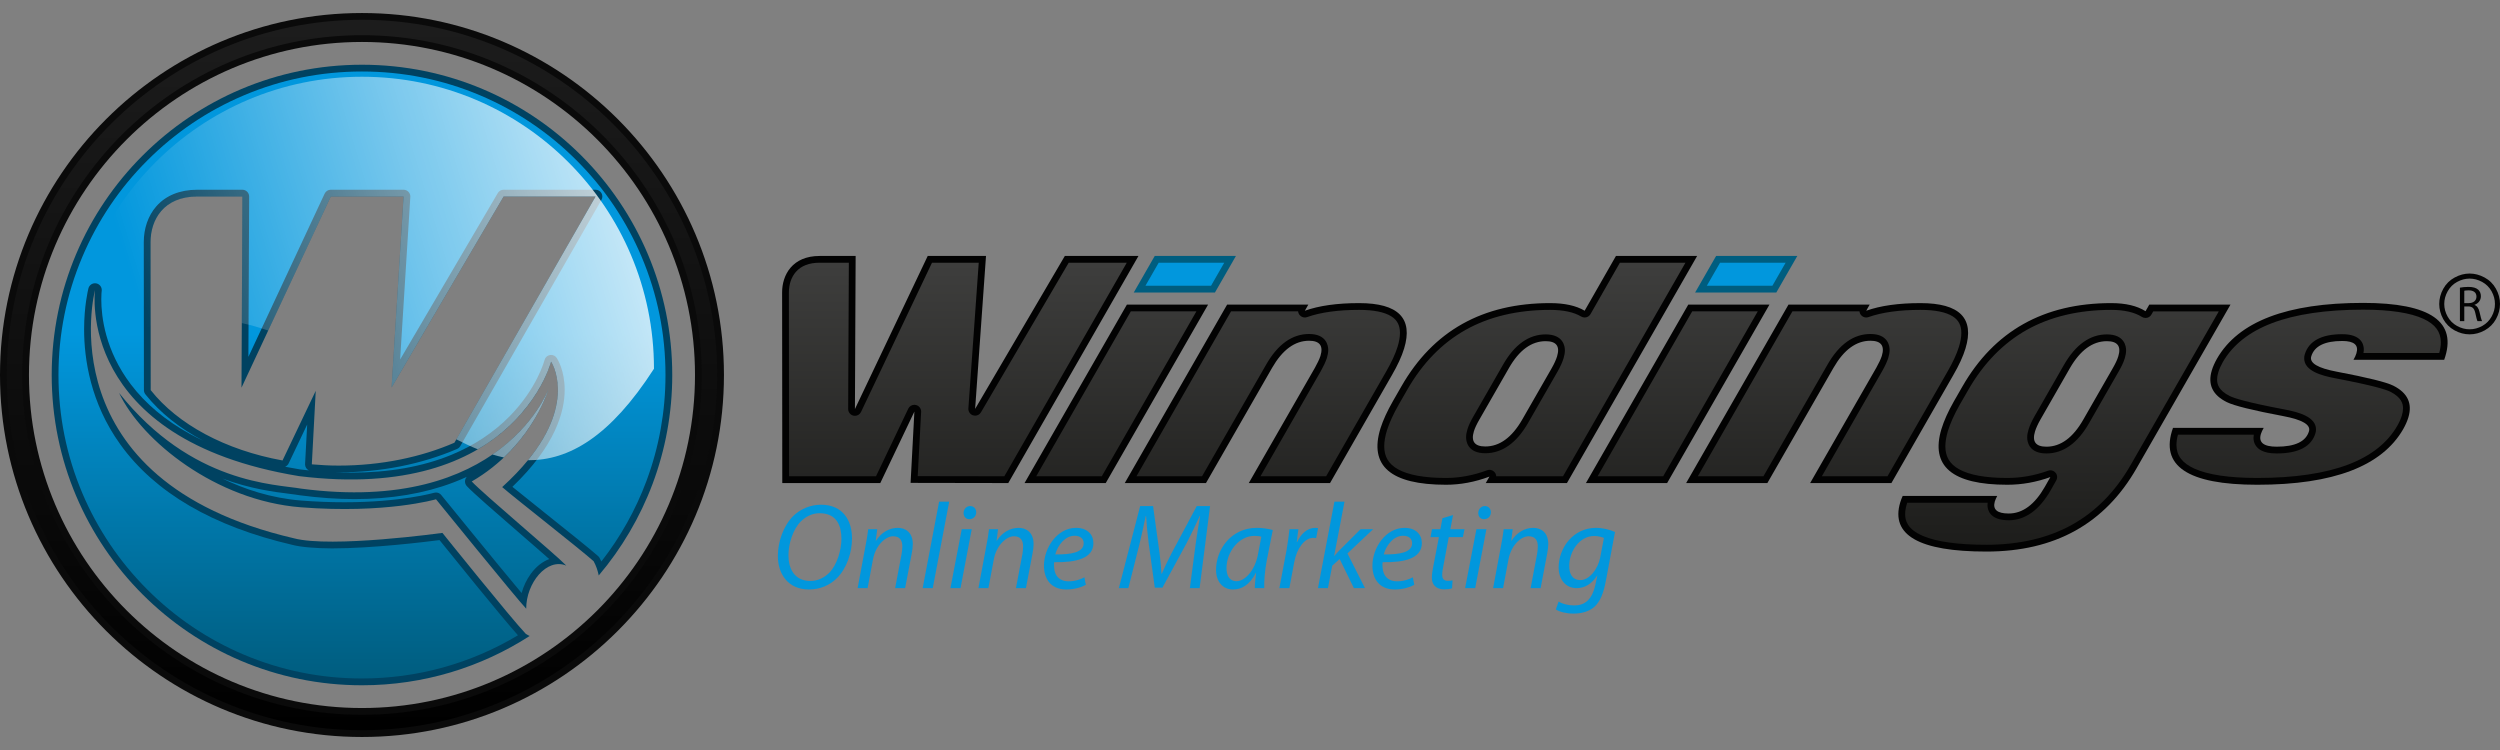<?xml version="1.0" standalone="no"?><!DOCTYPE svg PUBLIC "-//W3C//DTD SVG 1.1//EN" "http://www.w3.org/Graphics/SVG/1.1/DTD/svg11.dtd"><svg width="100%" height="100%" viewBox="0 0 200 60" version="1.1" xmlns="http://www.w3.org/2000/svg" xmlns:xlink="http://www.w3.org/1999/xlink" xml:space="preserve" style="fill-rule:evenodd;clip-rule:evenodd;stroke-linejoin:round;stroke-miterlimit:1.414;"><rect x="0" y="0" width="200" height="60" fill="#808080" stroke="none"/><g id="Ebene 1"><path d="M91.077,20.477l-10.416,18.168l-7.814,-0.014l0.304,-5.704l-2.728,5.718l-7.84,0c0,0 -0.009,-10.186 -0.014,-15.242c-0.003,-1.421 0.826,-2.926 2.994,-2.926l2.888,0l-0.057,12.247l5.823,-12.247l4.663,0l-0.87,12.234l7.176,-12.234l5.891,0ZM195.535,28.783l-7.257,0c0.108,-0.184 0.186,-0.356 0.234,-0.515c0.202,-0.66 -0.176,-0.99 -1.132,-0.99c-1.404,0 -2.231,0.409 -2.48,1.229c-0.164,0.533 0.523,0.944 2.059,1.231c2.447,0.465 3.949,0.836 4.507,1.116c1.142,0.575 1.544,1.424 1.2,2.548c-0.09,0.296 -0.227,0.605 -0.409,0.926c-1.701,2.966 -5.592,4.452 -11.673,4.452c-5.582,0 -7.83,-1.518 -6.744,-4.551l7.258,0c-0.104,0.176 -0.18,0.34 -0.226,0.489c-0.206,0.679 0.215,1.017 1.264,1.017c1.471,0 2.332,-0.41 2.581,-1.23c0.16,-0.524 -0.528,-0.93 -2.063,-1.218c-2.424,-0.456 -3.926,-0.829 -4.507,-1.116c-1.145,-0.566 -1.546,-1.416 -1.2,-2.549c0.087,-0.288 0.224,-0.595 0.409,-0.925c1.712,-2.977 5.609,-4.465 11.689,-4.465c5.414,0 7.577,1.516 6.49,4.551M168.551,27.294c-1.143,0 -2.13,0.72 -2.96,2.158l-2.364,4.125c-0.204,0.364 -0.346,0.677 -0.426,0.94c-0.247,0.812 0.055,1.218 0.911,1.218c1.143,0 2.126,-0.72 2.947,-2.158l2.365,-4.125c0.211,-0.365 0.359,-0.678 0.438,-0.941c0.249,-0.81 -0.056,-1.217 -0.911,-1.217M170.932,37.45c-2.54,4.45 -6.547,6.675 -12.02,6.675c-5.387,0 -7.684,-1.314 -6.891,-3.943c0.051,-0.169 0.117,-0.337 0.194,-0.506l7.561,0c-0.09,0.169 -0.153,0.321 -0.195,0.455c-0.175,0.632 0.196,0.95 1.116,0.95c1.113,0 2.078,-0.713 2.894,-2.141l0.438,-0.774c-1.131,0.41 -2.281,0.614 -3.448,0.614c-4.408,0 -6.164,-1.486 -5.267,-4.454c0.204,-0.669 0.535,-1.406 0.992,-2.209l0.677,-1.18c2.554,-4.458 6.524,-6.688 11.913,-6.688c1.151,0 2.067,0.216 2.747,0.647l0.301,-0.527l6.496,0l-7.508,13.081l0,0ZM157.236,27.889c-0.191,0.626 -0.517,1.336 -0.98,2.131l-4.943,8.625l-6.502,0l5.294,-9.228c0.204,-0.363 0.351,-0.676 0.439,-0.939c0.249,-0.811 -0.055,-1.218 -0.909,-1.218c-1.142,0 -2.129,0.724 -2.959,2.171l-5.287,9.214l-6.498,0l8.188,-14.276l6.496,0l-0.277,0.489c1.139,-0.405 2.587,-0.609 4.339,-0.609c3.14,0 4.34,1.214 3.599,3.64M133.369,38.645l-6.495,0l8.188,-14.276l6.494,0l-8.187,14.276l0,0ZM123.654,27.294c-1.141,0 -2.123,0.718 -2.942,2.154l-2.361,4.116c-0.212,0.364 -0.358,0.676 -0.439,0.937c-0.247,0.812 0.057,1.217 0.911,1.217c1.144,0 2.129,-0.719 2.956,-2.154l2.361,-4.116c0.205,-0.363 0.346,-0.675 0.426,-0.938c0.247,-0.81 -0.056,-1.216 -0.912,-1.216M125.355,38.645l-6.495,0l0.296,-0.517c-1.163,0.435 -2.32,0.652 -3.471,0.652c-4.431,0 -6.179,-1.506 -5.245,-4.518c0.207,-0.651 0.539,-1.375 0.993,-2.17l0.677,-1.179c2.541,-4.442 6.504,-6.664 11.893,-6.664c1.165,0 2.09,0.204 2.769,0.609l2.504,-4.381l6.494,0l-10.415,18.168l0,0ZM112.327,27.889c-0.19,0.626 -0.519,1.336 -0.98,2.131l-4.944,8.625l-6.501,0l5.294,-9.228c0.203,-0.363 0.351,-0.676 0.439,-0.939c0.248,-0.811 -0.055,-1.218 -0.911,-1.218c-1.142,0 -2.128,0.724 -2.959,2.171l-5.287,9.214l-6.497,0l8.188,-14.276l6.497,0l-0.277,0.489c1.14,-0.405 2.585,-0.609 4.338,-0.609c3.14,0 4.341,1.214 3.6,3.64M88.459,38.645l-6.496,0l8.189,-14.276l6.495,0l-8.188,14.276l0,0Z" style="fill:#020202;fill-rule:nonzero;"/><clipPath id="_clip1"><path d="M129.591,21.018c-0.275,0.48 -2.349,4.108 -2.349,4.108c-0.072,0.126 -0.193,0.218 -0.333,0.255c-0.045,0.011 -0.092,0.019 -0.137,0.019c-0.097,0 -0.193,-0.027 -0.278,-0.078c-0.59,-0.353 -1.431,-0.531 -2.491,-0.531c-2.588,0 -4.858,0.536 -6.749,1.596c-1.887,1.056 -3.459,2.668 -4.674,4.794l-0.678,1.18c-0.433,0.758 -0.749,1.453 -0.944,2.061c-0.145,0.47 -0.219,0.9 -0.219,1.277c0,0.835 0.347,1.419 1.094,1.839c0.829,0.465 2.125,0.699 3.852,0.699c1.082,0 2.185,-0.208 3.282,-0.615c0.062,-0.024 0.126,-0.037 0.189,-0.037c0.155,0 0.308,0.068 0.413,0.192c0.08,0.093 0.124,0.207 0.129,0.325l5.344,0c0.29,-0.506 8.96,-15.628 9.795,-17.084l-5.246,0l0,0ZM123.655,26.752c1.425,0 1.537,0.976 1.537,1.274c0,0.195 -0.039,0.412 -0.108,0.641c-0.092,0.302 -0.246,0.644 -0.474,1.05l-2.363,4.117c-0.926,1.609 -2.078,2.425 -3.424,2.425c-1.424,0 -1.536,-0.974 -1.536,-1.272c0,-0.198 0.037,-0.415 0.108,-0.645c0.095,-0.304 0.253,-0.649 0.487,-1.047l2.36,-4.116l0,0.001c0.917,-1.611 2.066,-2.428 3.413,-2.428l0,0ZM85.496,21.018c-0.301,0.512 -7.02,11.967 -7.02,11.968c-0.099,0.168 -0.279,0.267 -0.468,0.267c-0.052,0 -0.106,-0.009 -0.159,-0.024c-0.228,-0.071 -0.38,-0.282 -0.38,-0.517c0,-0.013 0,-0.026 0.002,-0.039c0,0 0.752,-10.602 0.828,-11.655l-3.74,0c-0.279,0.587 -5.677,11.938 -5.677,11.938c-0.09,0.192 -0.283,0.309 -0.488,0.309c-0.04,0 -0.08,-0.003 -0.12,-0.013c-0.246,-0.057 -0.421,-0.277 -0.421,-0.528l0,-0.002c0,0 0.05,-10.71 0.055,-11.704l-2.345,0c-0.835,0 -1.474,0.249 -1.899,0.74c-0.357,0.413 -0.553,0.993 -0.553,1.635l0,0.009c0,0 0.013,13.692 0.014,14.7l6.956,0c0.264,-0.553 2.581,-5.409 2.581,-5.409c0.091,-0.192 0.285,-0.309 0.489,-0.309c0.044,0 0.088,0.007 0.133,0.018c0.241,0.062 0.408,0.278 0.408,0.524c0,0.009 -0.001,0.02 -0.001,0.028c0,0 -0.224,4.214 -0.273,5.136c0.938,0.002 6.396,0.011 6.93,0.012c0.291,-0.507 8.961,-15.628 9.794,-17.084l-4.646,0l0,0ZM181.755,25.853c-1.82,0.695 -3.142,1.743 -3.929,3.113l0.002,-0.005c-0.165,0.295 -0.288,0.571 -0.364,0.82c-0.065,0.209 -0.096,0.406 -0.096,0.582c0,0.351 0.106,0.869 1.018,1.324c0.37,0.18 1.427,0.514 4.367,1.067c1.176,0.22 2.528,0.602 2.528,1.605c0,0.1 -0.015,0.201 -0.047,0.303c-0.324,1.07 -1.368,1.614 -3.098,1.614c-0.536,0 -0.942,-0.08 -1.243,-0.243c-0.396,-0.213 -0.614,-0.572 -0.614,-1.009c0,-0.083 0.009,-0.165 0.024,-0.253l-6.066,0c-0.081,0.295 -0.121,0.571 -0.121,0.82c0,0.85 0.456,1.453 1.436,1.899c1.093,0.495 2.785,0.747 5.032,0.747c2.961,0 5.412,-0.362 7.287,-1.077c1.816,-0.692 3.134,-1.736 3.916,-3.102c0.162,-0.282 0.283,-0.557 0.362,-0.815c0.063,-0.205 0.095,-0.399 0.095,-0.576c0,-0.351 -0.108,-0.87 -1.021,-1.331c-0.349,-0.174 -1.391,-0.501 -4.363,-1.067c-1.176,-0.22 -2.525,-0.603 -2.525,-1.611c0,-0.106 0.017,-0.211 0.048,-0.308c0.324,-1.071 1.334,-1.615 2.997,-1.615c1.558,0 1.725,0.851 1.725,1.217c0,0.093 -0.01,0.189 -0.029,0.289l6.064,0c0.084,-0.306 0.127,-0.592 0.127,-0.852c0,-0.842 -0.438,-1.438 -1.377,-1.877c-1.051,-0.491 -2.681,-0.739 -4.845,-0.739c-2.96,0 -5.413,0.364 -7.29,1.08ZM162.14,26.392c-1.887,1.062 -3.466,2.68 -4.686,4.814l-0.678,1.178c-0.435,0.764 -0.75,1.469 -0.943,2.096c-0.136,0.451 -0.204,0.864 -0.204,1.225c0,0.832 0.347,1.416 1.095,1.834c0.83,0.464 2.127,0.698 3.857,0.698c1.1,0 2.198,-0.194 3.265,-0.58c0.059,-0.022 0.121,-0.033 0.183,-0.033c0.156,0 0.309,0.069 0.414,0.193c0.084,0.098 0.128,0.224 0.128,0.349c0,0.092 -0.024,0.183 -0.071,0.266l-0.438,0.776c-0.916,1.6 -2.048,2.413 -3.364,2.413c-1.535,0 -1.7,-0.847 -1.7,-1.21c0,-0.063 0.004,-0.128 0.013,-0.194l-6.432,0c-0.013,0.041 -0.027,0.081 -0.039,0.121c-0.085,0.286 -0.128,0.552 -0.128,0.791c0,0.489 0.148,1.203 1.429,1.748c1.101,0.469 2.809,0.705 5.071,0.705c2.631,0 4.935,-0.538 6.846,-1.6c1.908,-1.058 3.49,-2.673 4.706,-4.802c0,0 6.221,-10.843 7.041,-12.271l-5.246,0c-0.073,0.127 -0.145,0.255 -0.145,0.255c-0.074,0.128 -0.196,0.221 -0.34,0.257c-0.043,0.01 -0.086,0.015 -0.131,0.015c-0.101,0 -0.203,-0.028 -0.289,-0.083c-0.591,-0.373 -1.417,-0.562 -2.457,-0.562c-2.588,0 -4.861,0.538 -6.757,1.601l0,0ZM162.175,35.001c0,-0.196 0.037,-0.413 0.109,-0.644c0.093,-0.304 0.247,-0.645 0.474,-1.049l2.363,-4.126c0,-0.001 0.001,-0.001 0.001,-0.001c0.93,-1.611 2.082,-2.429 3.429,-2.429c1.426,0 1.537,0.976 1.537,1.275c0,0.196 -0.038,0.413 -0.109,0.643c-0.091,0.303 -0.251,0.646 -0.486,1.049l-2.364,4.126c-0.92,1.613 -2.069,2.431 -3.417,2.431c-1.425,0 -1.537,-0.974 -1.537,-1.275ZM149.479,25.368c-0.059,0.021 -0.121,0.032 -0.183,0.032c-0.156,0 -0.309,-0.07 -0.414,-0.194c-0.071,-0.086 -0.114,-0.191 -0.122,-0.297l-5.367,0c-0.281,0.493 -6.754,11.778 -7.567,13.193l5.248,0c0.294,-0.511 5.131,-8.941 5.131,-8.941c0.931,-1.621 2.084,-2.442 3.43,-2.442c1.424,0 1.534,0.974 1.534,1.273c0,0.198 -0.037,0.409 -0.108,0.645c0,0.003 -0.001,0.009 -0.003,0.012c-0.099,0.296 -0.255,0.633 -0.483,1.038c0,0 -4.053,7.066 -4.828,8.415l5.253,0c0.293,-0.511 4.789,-8.354 4.789,-8.354c0.438,-0.756 0.752,-1.435 0.931,-2.018c0.125,-0.408 0.187,-0.777 0.187,-1.098c0,-0.609 -0.221,-1.03 -0.699,-1.328c-0.545,-0.341 -1.41,-0.513 -2.572,-0.513c-1.681,0 -3.079,0.194 -4.157,0.577l0,0ZM104.569,25.368c-0.059,0.021 -0.121,0.032 -0.182,0.032c-0.156,0 -0.309,-0.07 -0.414,-0.194c-0.072,-0.086 -0.114,-0.191 -0.124,-0.297l-5.366,0c-0.283,0.493 -6.757,11.778 -7.566,13.193l5.247,0c0.295,-0.511 5.132,-8.941 5.132,-8.941c0.93,-1.621 2.082,-2.442 3.429,-2.442c1.424,0 1.534,0.974 1.534,1.273c0,0.198 -0.036,0.409 -0.108,0.645c-0.001,0.003 -0.001,0.009 -0.003,0.012c-0.099,0.296 -0.256,0.633 -0.482,1.038c0,0 -4.053,7.066 -4.828,8.415l5.252,0c0.294,-0.511 4.789,-8.354 4.789,-8.354c0.438,-0.756 0.752,-1.435 0.931,-2.018c0.126,-0.407 0.187,-0.776 0.187,-1.098c0,-0.608 -0.221,-1.03 -0.698,-1.328c-0.545,-0.341 -1.41,-0.513 -2.572,-0.513c-1.681,0 -3.08,0.194 -4.158,0.577l0,0ZM135.376,24.909c-0.282,0.493 -6.756,11.778 -7.567,13.193l5.246,0c0.283,-0.492 6.756,-11.779 7.566,-13.193l-5.245,0ZM90.466,24.909c-0.282,0.493 -6.755,11.778 -7.568,13.193l5.246,0c0.283,-0.492 6.756,-11.779 7.568,-13.193l-5.246,0Z"/></clipPath><g clip-path="url(#_clip1)"><path d="M63.111,43.582l0,-22.564l132.156,0l0,22.564l-132.156,0l0,0Z" style="fill:url(#_Linear2);fill-rule:nonzero;"/></g><path d="M142.104,23.402l-6.495,0l1.68,-2.926l6.496,0l-1.681,2.926ZM97.195,23.402l-6.495,0l1.679,-2.926l6.496,0l-1.68,2.926l0,0Z" style="fill:#005d7f;fill-rule:nonzero;"/><path d="M91.635,22.861c0.425,-0.738 0.881,-1.532 1.059,-1.843l5.246,0c-0.424,0.739 -0.879,1.532 -1.057,1.843l-5.248,0M136.545,22.861c0.425,-0.738 0.881,-1.532 1.059,-1.843l5.246,0c-0.424,0.739 -0.879,1.532 -1.059,1.843l-5.246,0" style="fill:#0197dd;fill-rule:nonzero;"/><path d="M198.117,23.732c0,-0.351 -0.254,-0.504 -0.625,-0.504c-0.17,0 -0.287,0.016 -0.349,0.032l0,0.989l0.362,0c0.373,0 0.612,-0.206 0.612,-0.517M198.358,24.946c0.089,0.38 0.154,0.641 0.207,0.746l-0.364,0c-0.044,-0.076 -0.105,-0.311 -0.176,-0.648c-0.083,-0.376 -0.231,-0.517 -0.55,-0.529l-0.332,0l0,1.177l-0.35,0l0,-2.678c0.178,-0.037 0.436,-0.061 0.674,-0.061c0.376,0 0.621,0.072 0.792,0.226c0.133,0.116 0.212,0.303 0.212,0.517c0,0.355 -0.229,0.593 -0.511,0.689l0,0.013c0.206,0.072 0.33,0.267 0.398,0.548M199.325,23.3c-0.183,-0.324 -0.435,-0.575 -0.759,-0.749c-0.325,-0.175 -0.657,-0.263 -0.996,-0.263c-0.342,0 -0.675,0.088 -0.997,0.263c-0.323,0.174 -0.577,0.425 -0.758,0.749c-0.184,0.327 -0.275,0.665 -0.275,1.018c0,0.35 0.09,0.685 0.269,1.006c0.18,0.322 0.431,0.573 0.753,0.752c0.322,0.178 0.658,0.268 1.008,0.268c0.351,0 0.686,-0.09 1.009,-0.268c0.322,-0.179 0.572,-0.43 0.75,-0.752c0.179,-0.321 0.267,-0.656 0.267,-1.006c0,-0.353 -0.09,-0.691 -0.271,-1.018M199.679,25.527c-0.213,0.386 -0.513,0.685 -0.899,0.9c-0.386,0.213 -0.788,0.321 -1.21,0.321c-0.422,0 -0.824,-0.108 -1.21,-0.321c-0.386,-0.215 -0.686,-0.514 -0.901,-0.9c-0.214,-0.388 -0.321,-0.79 -0.321,-1.209c0,-0.424 0.109,-0.83 0.327,-1.221c0.216,-0.388 0.52,-0.688 0.909,-0.897c0.389,-0.211 0.788,-0.317 1.196,-0.317c0.407,0 0.807,0.106 1.196,0.317c0.388,0.209 0.691,0.509 0.908,0.897c0.218,0.391 0.326,0.797 0.326,1.221c0,0.419 -0.107,0.821 -0.321,1.209" style="fill:#030303;"/><path d="M127.536,42.88c-1.181,0 -1.998,1.238 -1.998,2.397c-0.01,0.526 0.186,1.13 0.905,1.13c0.693,0 1.394,-0.877 1.57,-1.793l0.301,-1.578c-0.155,-0.068 -0.447,-0.156 -0.778,-0.156M128.471,46.456c-0.185,1.004 -0.458,1.687 -0.946,2.115c-0.477,0.399 -1.11,0.517 -1.646,0.517c-0.574,0 -1.12,-0.138 -1.412,-0.332l0.223,-0.634c0.283,0.186 0.76,0.313 1.247,0.313c0.798,0 1.423,-0.401 1.696,-1.677l0.155,-0.71l-0.02,0c-0.419,0.671 -0.994,1.003 -1.636,1.003c-0.955,0 -1.442,-0.799 -1.442,-1.637c0,-1.597 1.169,-3.186 2.992,-3.186c0.545,0 1.149,0.156 1.519,0.332l-0.73,3.896l0,0ZM123.774,44.293l-0.525,2.758l-0.801,0l0.518,-2.729c0.029,-0.185 0.058,-0.399 0.058,-0.604c0,-0.468 -0.185,-0.817 -0.741,-0.817c-0.574,0 -1.393,0.691 -1.607,1.86l-0.429,2.29l-0.798,0l0.622,-3.342c0.109,-0.525 0.176,-0.984 0.225,-1.374l0.721,0l-0.117,0.926l0.021,0c0.419,-0.663 1.059,-1.033 1.742,-1.033c0.565,0 1.199,0.321 1.199,1.305c0,0.214 -0.039,0.506 -0.088,0.76M118.015,47.051l-0.807,0l0.905,-4.716l0.8,0l-0.898,4.716ZM118.718,41.536c-0.284,0 -0.458,-0.215 -0.458,-0.506c0.009,-0.312 0.244,-0.546 0.526,-0.546c0.292,0 0.486,0.214 0.486,0.507c-0.009,0.321 -0.233,0.545 -0.554,0.545M117.159,42.335l-0.127,0.633l-1.13,0l-0.429,2.29c-0.058,0.263 -0.096,0.506 -0.096,0.751c0,0.282 0.136,0.458 0.447,0.458c0.146,0 0.273,-0.011 0.38,-0.039l-0.038,0.632c-0.148,0.059 -0.391,0.089 -0.625,0.089c-0.711,0 -0.992,-0.43 -0.992,-0.917c0,-0.273 0.038,-0.535 0.105,-0.876l0.459,-2.388l-0.672,0l0.116,-0.633l0.673,0l0.165,-0.877l0.847,-0.253l-0.213,1.13l1.13,0ZM112.25,42.861c-0.772,0 -1.346,0.749 -1.551,1.491c1.276,0.019 2.271,-0.156 2.271,-0.897c0,-0.379 -0.293,-0.594 -0.72,-0.594M110.611,44.975c-0.038,0.205 -0.01,0.643 0.099,0.897c0.184,0.429 0.564,0.633 1.052,0.633c0.554,0 0.973,-0.165 1.266,-0.322l0.116,0.605c-0.35,0.196 -0.924,0.37 -1.558,0.37c-1.247,0 -1.792,-0.857 -1.792,-1.9c0,-1.423 1.051,-3.03 2.571,-3.03c0.897,0 1.384,0.536 1.384,1.218c0,1.237 -1.394,1.559 -3.138,1.529M107.191,43.991l1.658,-1.656l1.001,0l-2.053,1.939l1.402,2.777l-0.887,0l-1.139,-2.329l-0.595,0.536l-0.342,1.793l-0.799,0l1.317,-6.919l0.807,0l-0.828,4.337l0.021,0c0.135,-0.166 0.311,-0.351 0.437,-0.478M105.292,43.046c-0.059,-0.01 -0.137,-0.019 -0.225,-0.019c-0.702,0 -1.325,0.847 -1.528,1.948l-0.391,2.076l-0.799,0l0.575,-3.039c0.108,-0.614 0.184,-1.239 0.234,-1.677l0.712,0c-0.039,0.332 -0.079,0.662 -0.128,1.024l0.03,0c0.302,-0.643 0.808,-1.131 1.442,-1.131c0.078,0 0.166,0.01 0.234,0.02l-0.156,0.798l0,0ZM100.351,42.871c-1.226,0 -2.23,1.266 -2.23,2.582c0,0.526 0.185,1.042 0.809,1.042c0.672,0 1.47,-0.877 1.705,-2.134l0.273,-1.422c-0.107,-0.038 -0.283,-0.068 -0.557,-0.068M101.336,44.867c-0.156,0.821 -0.213,1.659 -0.196,2.184l-0.758,0c0,-0.283 0.049,-0.731 0.107,-1.218l-0.019,0c-0.507,0.984 -1.161,1.325 -1.833,1.325c-0.838,0 -1.354,-0.663 -1.354,-1.559c0,-1.647 1.208,-3.371 3.265,-3.371c0.457,0 0.944,0.077 1.275,0.175l-0.487,2.464l0,0ZM95.968,47.051l-0.78,0l0.467,-3.547c0.088,-0.624 0.235,-1.588 0.352,-2.222l-0.03,0c-0.301,0.662 -0.671,1.443 -1.022,2.116l-1.959,3.613l-0.613,0l-0.488,-3.536c-0.098,-0.759 -0.166,-1.52 -0.205,-2.193l-0.028,0c-0.137,0.605 -0.342,1.598 -0.497,2.222l-0.897,3.547l-0.76,0l1.705,-6.567l1.032,0l0.518,3.76c0.068,0.566 0.135,1.16 0.156,1.647l0.028,0c0.205,-0.487 0.488,-1.072 0.77,-1.617l2.026,-3.79l1.063,0l-0.838,6.567l0,0ZM85.972,42.861c-0.77,0 -1.345,0.749 -1.55,1.491c1.277,0.019 2.271,-0.156 2.271,-0.897c0,-0.379 -0.293,-0.594 -0.721,-0.594M84.335,44.975c-0.039,0.205 -0.01,0.643 0.097,0.897c0.184,0.429 0.566,0.633 1.052,0.633c0.556,0 0.975,-0.165 1.267,-0.322l0.117,0.605c-0.352,0.196 -0.926,0.37 -1.56,0.37c-1.247,0 -1.792,-0.857 -1.792,-1.9c0,-1.423 1.051,-3.03 2.572,-3.03c0.896,0 1.385,0.536 1.385,1.218c0,1.237 -1.395,1.559 -3.138,1.529M82.6,44.293l-0.526,2.758l-0.799,0l0.518,-2.729c0.028,-0.185 0.056,-0.399 0.056,-0.604c0,-0.468 -0.184,-0.817 -0.739,-0.817c-0.575,0 -1.393,0.691 -1.607,1.86l-0.43,2.29l-0.799,0l0.625,-3.342c0.107,-0.525 0.174,-0.984 0.222,-1.374l0.722,0l-0.117,0.926l0.02,0c0.419,-0.663 1.062,-1.033 1.743,-1.033c0.566,0 1.198,0.321 1.198,1.305c0,0.214 -0.038,0.506 -0.087,0.76M76.842,47.051l-0.808,0l0.906,-4.716l0.799,0l-0.897,4.716ZM77.544,41.536c-0.283,0 -0.458,-0.215 -0.458,-0.506c0.01,-0.312 0.243,-0.546 0.526,-0.546c0.292,0 0.487,0.214 0.487,0.507c-0.01,0.321 -0.234,0.545 -0.555,0.545M74.621,47.051l-0.808,0l1.315,-6.919l0.808,0l-1.315,6.919ZM72.936,44.293l-0.527,2.758l-0.799,0l0.516,-2.729c0.03,-0.185 0.06,-0.399 0.06,-0.604c0,-0.468 -0.185,-0.817 -0.741,-0.817c-0.576,0 -1.393,0.691 -1.608,1.86l-0.428,2.29l-0.799,0l0.623,-3.342c0.107,-0.525 0.176,-0.984 0.224,-1.374l0.721,0l-0.117,0.926l0.019,0c0.419,-0.663 1.062,-1.033 1.745,-1.033c0.565,0 1.199,0.321 1.199,1.305c0,0.214 -0.039,0.506 -0.088,0.76M65.57,41.058c-0.585,0 -1.092,0.254 -1.501,0.653c-0.633,0.634 -0.993,1.793 -0.993,2.709c0,1.072 0.477,2.057 1.763,2.057c0.556,0 1.091,-0.245 1.501,-0.654c0.613,-0.624 0.974,-1.801 0.974,-2.719c0,-0.935 -0.302,-2.046 -1.744,-2.046M66.963,46.242c-0.575,0.575 -1.344,0.916 -2.251,0.916c-1.695,0 -2.484,-1.277 -2.484,-2.67c0,-1.159 0.448,-2.435 1.247,-3.225c0.565,-0.545 1.374,-0.886 2.202,-0.886c1.773,0 2.484,1.285 2.484,2.689c0,1.14 -0.419,2.397 -1.198,3.176" style="fill:#0197dd;fill-rule:nonzero;"/><path id="SVGID_29_" d="M47.898,46.037c-0.078,-0.388 -0.204,-0.771 -0.409,-1.141c-1.271,-1.12 -6.315,-5.057 -7.315,-5.929c6.613,-6.006 3.913,-10.032 3.913,-10.032c0,0 -2.859,11.282 -20.167,9.155c-17.925,-2.954 -16.319,-14.89 -16.319,-14.89c0,0 -4.002,15.233 15.898,19.86c2.999,0.803 11.894,-0.428 11.894,-0.428c0,0 5.52,6.876 6.682,8.088c0.098,0.065 0.199,0.105 0.298,0.159c-3.869,2.491 -8.471,3.943 -13.414,3.943c-13.709,0.001 -24.823,-11.113 -24.823,-24.822c0,-13.709 11.114,-24.822 24.822,-24.822c13.709,0 24.822,11.113 24.822,24.822c0,6.115 -2.215,11.711 -5.882,16.037ZM40.29,15.721l-8.962,15.277l0.958,-15.277l-5.822,0l-7.145,15.294l0.072,-15.294c0,0 -1.045,0 -3.608,0c-2.707,0 -3.742,1.88 -3.738,3.654c0.003,3.145 0.008,7.876 0.011,11.835c2.159,2.732 5.965,4.796 10.547,5.627l2.656,-5.569l-0.313,5.88c0.703,0.06 1.415,0.1 2.143,0.1c3.42,0 6.599,-0.677 9.264,-1.83l11.292,-19.696l-7.355,0l0,-0.001ZM34.88,39.942c0,0 -4,1.175 -10.811,0.642c-6.81,-0.534 -12.745,-5.338 -14.543,-9.149c5.809,7.296 12.524,7.293 14.574,7.657c16.094,2.124 19.774,-7.953 19.774,-7.953c0,0 -1.313,4.58 -6.134,7.379c0.89,0.965 6.761,5.885 7.564,6.732c-1.561,-0.648 -3.214,1.396 -3.208,3.447c-0.803,-0.847 -7.216,-8.755 -7.216,-8.755Z" style="fill:#004261;"/><path id="SVGID_31_" d="M19.508,52.373c-2.892,-1.224 -5.489,-2.974 -7.718,-5.204c-2.23,-2.23 -3.981,-4.826 -5.204,-7.718c-1.267,-2.993 -1.908,-6.174 -1.908,-9.451c0,-3.278 0.642,-6.457 1.908,-9.45c1.223,-2.892 2.974,-5.489 5.204,-7.718c2.229,-2.23 4.826,-3.981 7.718,-5.204c2.992,-1.267 6.172,-1.908 9.45,-1.908c3.277,0 6.458,0.641 9.451,1.907c2.891,1.223 5.488,2.974 7.718,5.204c2.23,2.229 3.981,4.827 5.204,7.718c1.267,2.993 1.908,6.172 1.908,9.45c0,2.924 -0.515,5.784 -1.531,8.5c-0.867,2.314 -2.076,4.471 -3.599,6.422c-0.045,-0.099 -0.094,-0.194 -0.146,-0.289c-0.029,-0.054 -0.068,-0.102 -0.115,-0.143c-0.701,-0.617 -2.468,-2.028 -4.179,-3.393c-1.052,-0.838 -2.058,-1.643 -2.678,-2.15c3.441,-3.291 4.183,-6.02 4.183,-7.756c0,-1.554 -0.572,-2.456 -0.637,-2.555c-0.102,-0.152 -0.271,-0.24 -0.449,-0.24c-0.031,0 -0.061,0.002 -0.091,0.008c-0.21,0.034 -0.379,0.189 -0.433,0.396c-0.024,0.093 -0.615,2.287 -2.793,4.502c-1.284,1.306 -2.859,2.348 -4.68,3.095c-2.292,0.94 -4.987,1.417 -8.009,1.417c-0.417,0 -0.842,-0.008 -1.274,-0.026c0.053,0.001 0.231,0.001 0.283,0.001c3.366,0 6.644,-0.649 9.479,-1.874c0.108,-0.047 0.197,-0.128 0.255,-0.229l11.292,-19.696c0.048,-0.083 0.072,-0.175 0.072,-0.269c0,-0.094 -0.024,-0.187 -0.073,-0.271c-0.097,-0.167 -0.275,-0.271 -0.469,-0.271l-7.357,0c-0.193,0 -0.37,0.103 -0.467,0.268c0,0 -6.066,10.34 -7.813,13.317c0.206,-3.288 0.816,-13.01 0.816,-13.01c0.001,-0.011 0.001,-0.021 0.001,-0.032c0,-0.139 -0.052,-0.271 -0.147,-0.372c-0.103,-0.108 -0.245,-0.171 -0.395,-0.171l-5.822,0c-0.211,0 -0.401,0.121 -0.491,0.312c0,0 -4.578,9.799 -6.1,13.058c0.015,-3.47 0.06,-12.826 0.06,-12.826c0,-0.144 -0.056,-0.28 -0.158,-0.384c-0.102,-0.102 -0.24,-0.159 -0.384,-0.159l-3.608,0c-1.392,0 -2.53,0.465 -3.291,1.345c-0.637,0.736 -0.988,1.745 -0.988,2.841l0,0.01c0,0.001 0.011,11.835 0.011,11.835c0,0.122 0.042,0.239 0.117,0.335c1.147,1.453 2.736,2.715 4.632,3.717c-0.363,-0.173 -0.713,-0.352 -1.053,-0.537c-1.968,-1.082 -3.562,-2.418 -4.739,-3.97c-2.06,-2.718 -2.367,-5.429 -2.367,-6.802c0,-0.41 0.029,-0.656 0.033,-0.683c0.003,-0.022 0.004,-0.044 0.004,-0.066c0,-0.258 -0.183,-0.485 -0.442,-0.533c-0.034,-0.006 -0.068,-0.009 -0.1,-0.009c-0.244,0 -0.464,0.165 -0.525,0.41c-0.035,0.139 -0.345,1.421 -0.345,3.279c0,2.361 0.503,5.875 2.894,9.202c2.771,3.854 7.398,6.557 13.754,8.034l-0.018,-0.004c0.005,0.001 0.012,0.003 0.018,0.004c0.698,0.184 1.855,0.28 3.182,0.286c3.235,0 7.447,-0.516 8.603,-0.665c0.935,1.162 4.899,6.08 6.274,7.616c-3.769,2.263 -8.066,3.455 -12.478,3.455c-3.278,0.001 -6.458,-0.64 -9.45,-1.906M35.3,39.602c-0.104,-0.129 -0.259,-0.201 -0.42,-0.201c-0.051,0 -0.103,0.007 -0.152,0.022c-0.025,0.007 -2.653,0.758 -7.176,0.758c-1.12,0 -2.277,-0.045 -3.44,-0.136c-2.441,-0.192 -4.586,-0.921 -6.323,-1.765c2.225,0.834 4.167,1.077 5.373,1.227c0.335,0.043 0.625,0.079 0.844,0.118c0.007,0.001 0.016,0.002 0.024,0.003c1.506,0.199 2.967,0.299 4.343,0.299c2.915,0 5.567,-0.445 7.883,-1.324c0.373,-0.141 0.737,-0.294 1.092,-0.457c-0.076,0.08 -0.126,0.182 -0.143,0.292c-0.004,0.026 -0.006,0.054 -0.006,0.08c0,0.136 0.051,0.267 0.144,0.368c0.493,0.534 2.36,2.154 4.167,3.72c0.875,0.758 1.769,1.532 2.431,2.12c-0.548,0.2 -1.066,0.613 -1.488,1.195c-0.326,0.453 -0.573,0.977 -0.725,1.522c-1.9,-2.261 -6.374,-7.776 -6.428,-7.841M23.997,37.553c-0.403,-0.065 -0.799,-0.137 -1.188,-0.214c0.122,-0.051 0.225,-0.145 0.284,-0.269c0,0 0.751,-1.574 1.482,-3.108c-0.083,1.57 -0.168,3.157 -0.168,3.157c-0.001,0.01 -0.001,0.02 -0.001,0.029c0,0.211 0.123,0.396 0.303,0.485c-0.237,-0.024 -0.475,-0.05 -0.712,-0.08" style="fill:url(#_Linear3);"/><path id="SVGID_34_" d="M42.236,36.818c3.921,-4.798 1.851,-7.883 1.851,-7.883c0,0 -1.076,4.217 -5.865,7.008c-0.569,-0.229 -1.14,-0.498 -1.715,-0.796l11.138,-19.427l-7.355,0l-8.962,15.277l0.958,-15.277l-5.822,0l-5.01,10.723c-0.691,-0.24 -1.395,-0.441 -2.11,-0.597l0.047,-10.126c0,0 -1.045,0 -3.608,0c-2.707,0 -3.742,1.88 -3.738,3.654c0.002,1.852 0.004,4.256 0.007,6.725c-1.236,0.364 -2.505,0.896 -3.816,1.645c-0.903,-2.554 -0.635,-4.544 -0.635,-4.544c0,0 -0.563,2.14 -0.218,5.058c-0.587,0.372 -1.181,0.781 -1.784,1.241c0,-12.901 10.459,-23.36 23.36,-23.36c12.901,0 23.359,10.458 23.359,23.36c-3.503,5.439 -6.8,7.341 -10.082,7.319ZM43.875,31.139c0,0 -0.833,2.872 -3.569,5.458c-0.3,-0.065 -0.603,-0.145 -0.904,-0.235c3.423,-2.353 4.473,-5.223 4.473,-5.223Z" style="fill:url(#_Linear4);"/><path id="SVGID_37_" d="M0,30c0,15.968 12.99,28.959 28.958,28.959c15.967,0 28.958,-12.991 28.958,-28.959c0,-15.967 -12.991,-28.958 -28.958,-28.958c-15.968,0 -28.958,12.991 -28.958,28.958ZM2.317,30c0,-14.691 11.95,-26.643 26.642,-26.643c14.689,0 26.641,11.952 26.641,26.643c0,14.69 -11.952,26.642 -26.642,26.642c-14.691,0 -26.641,-11.952 -26.641,-26.642Z" style="fill:#0a0a0a;"/><path id="SVGID_39_" d="M0.542,30c0,-15.669 12.748,-28.417 28.417,-28.417c15.669,0 28.416,12.748 28.416,28.417c0,15.67 -12.748,28.418 -28.417,28.418c-15.669,0 -28.416,-12.748 -28.416,-28.418M1.775,30c0,14.989 12.194,27.185 27.183,27.185c14.989,0 27.184,-12.196 27.184,-27.185c0,-14.989 -12.194,-27.184 -27.184,-27.184c-14.99,0 -27.183,12.195 -27.183,27.184" style="fill:url(#_Linear5);"/></g><defs><linearGradient id="_Linear2" x1="0" y1="0" x2="1" y2="0" gradientUnits="userSpaceOnUse" gradientTransform="matrix(-1e-06,-23.32,23.32,-1e-06,129.188,43.713)"><stop offset="0%" style="stop-color:#1d1d1b;stop-opacity:1"/><stop offset="100%" style="stop-color:#3f3f3e;stop-opacity:1"/></linearGradient><linearGradient id="_Linear3" x1="0" y1="0" x2="1" y2="0" gradientUnits="userSpaceOnUse" gradientTransform="matrix(2.97341e-15,-48.559,48.559,2.97341e-15,28.959,54.357)"><stop offset="0%" style="stop-color:#005d7f;stop-opacity:1"/><stop offset="57%" style="stop-color:#0197dd;stop-opacity:1"/><stop offset="100%" style="stop-color:#0197dd;stop-opacity:1"/></linearGradient><linearGradient id="_Linear4" x1="0" y1="0" x2="1" y2="0" gradientUnits="userSpaceOnUse" gradientTransform="matrix(48.343,-14.722,14.722,48.343,12.363,28.212)"><stop offset="0%" style="stop-color:#fff;stop-opacity:0"/><stop offset="100%" style="stop-color:#fff;stop-opacity:1"/></linearGradient><linearGradient id="_Linear5" x1="0" y1="0" x2="1" y2="0" gradientUnits="userSpaceOnUse" gradientTransform="matrix(3.48008e-15,-56.834,56.834,3.48008e-15,28.959,58.283)"><stop offset="0%" style="stop-color:#000;stop-opacity:1"/><stop offset="99%" style="stop-color:#1c1c1c;stop-opacity:1"/><stop offset="100%" style="stop-color:#1c1c1c;stop-opacity:1"/></linearGradient></defs></svg>